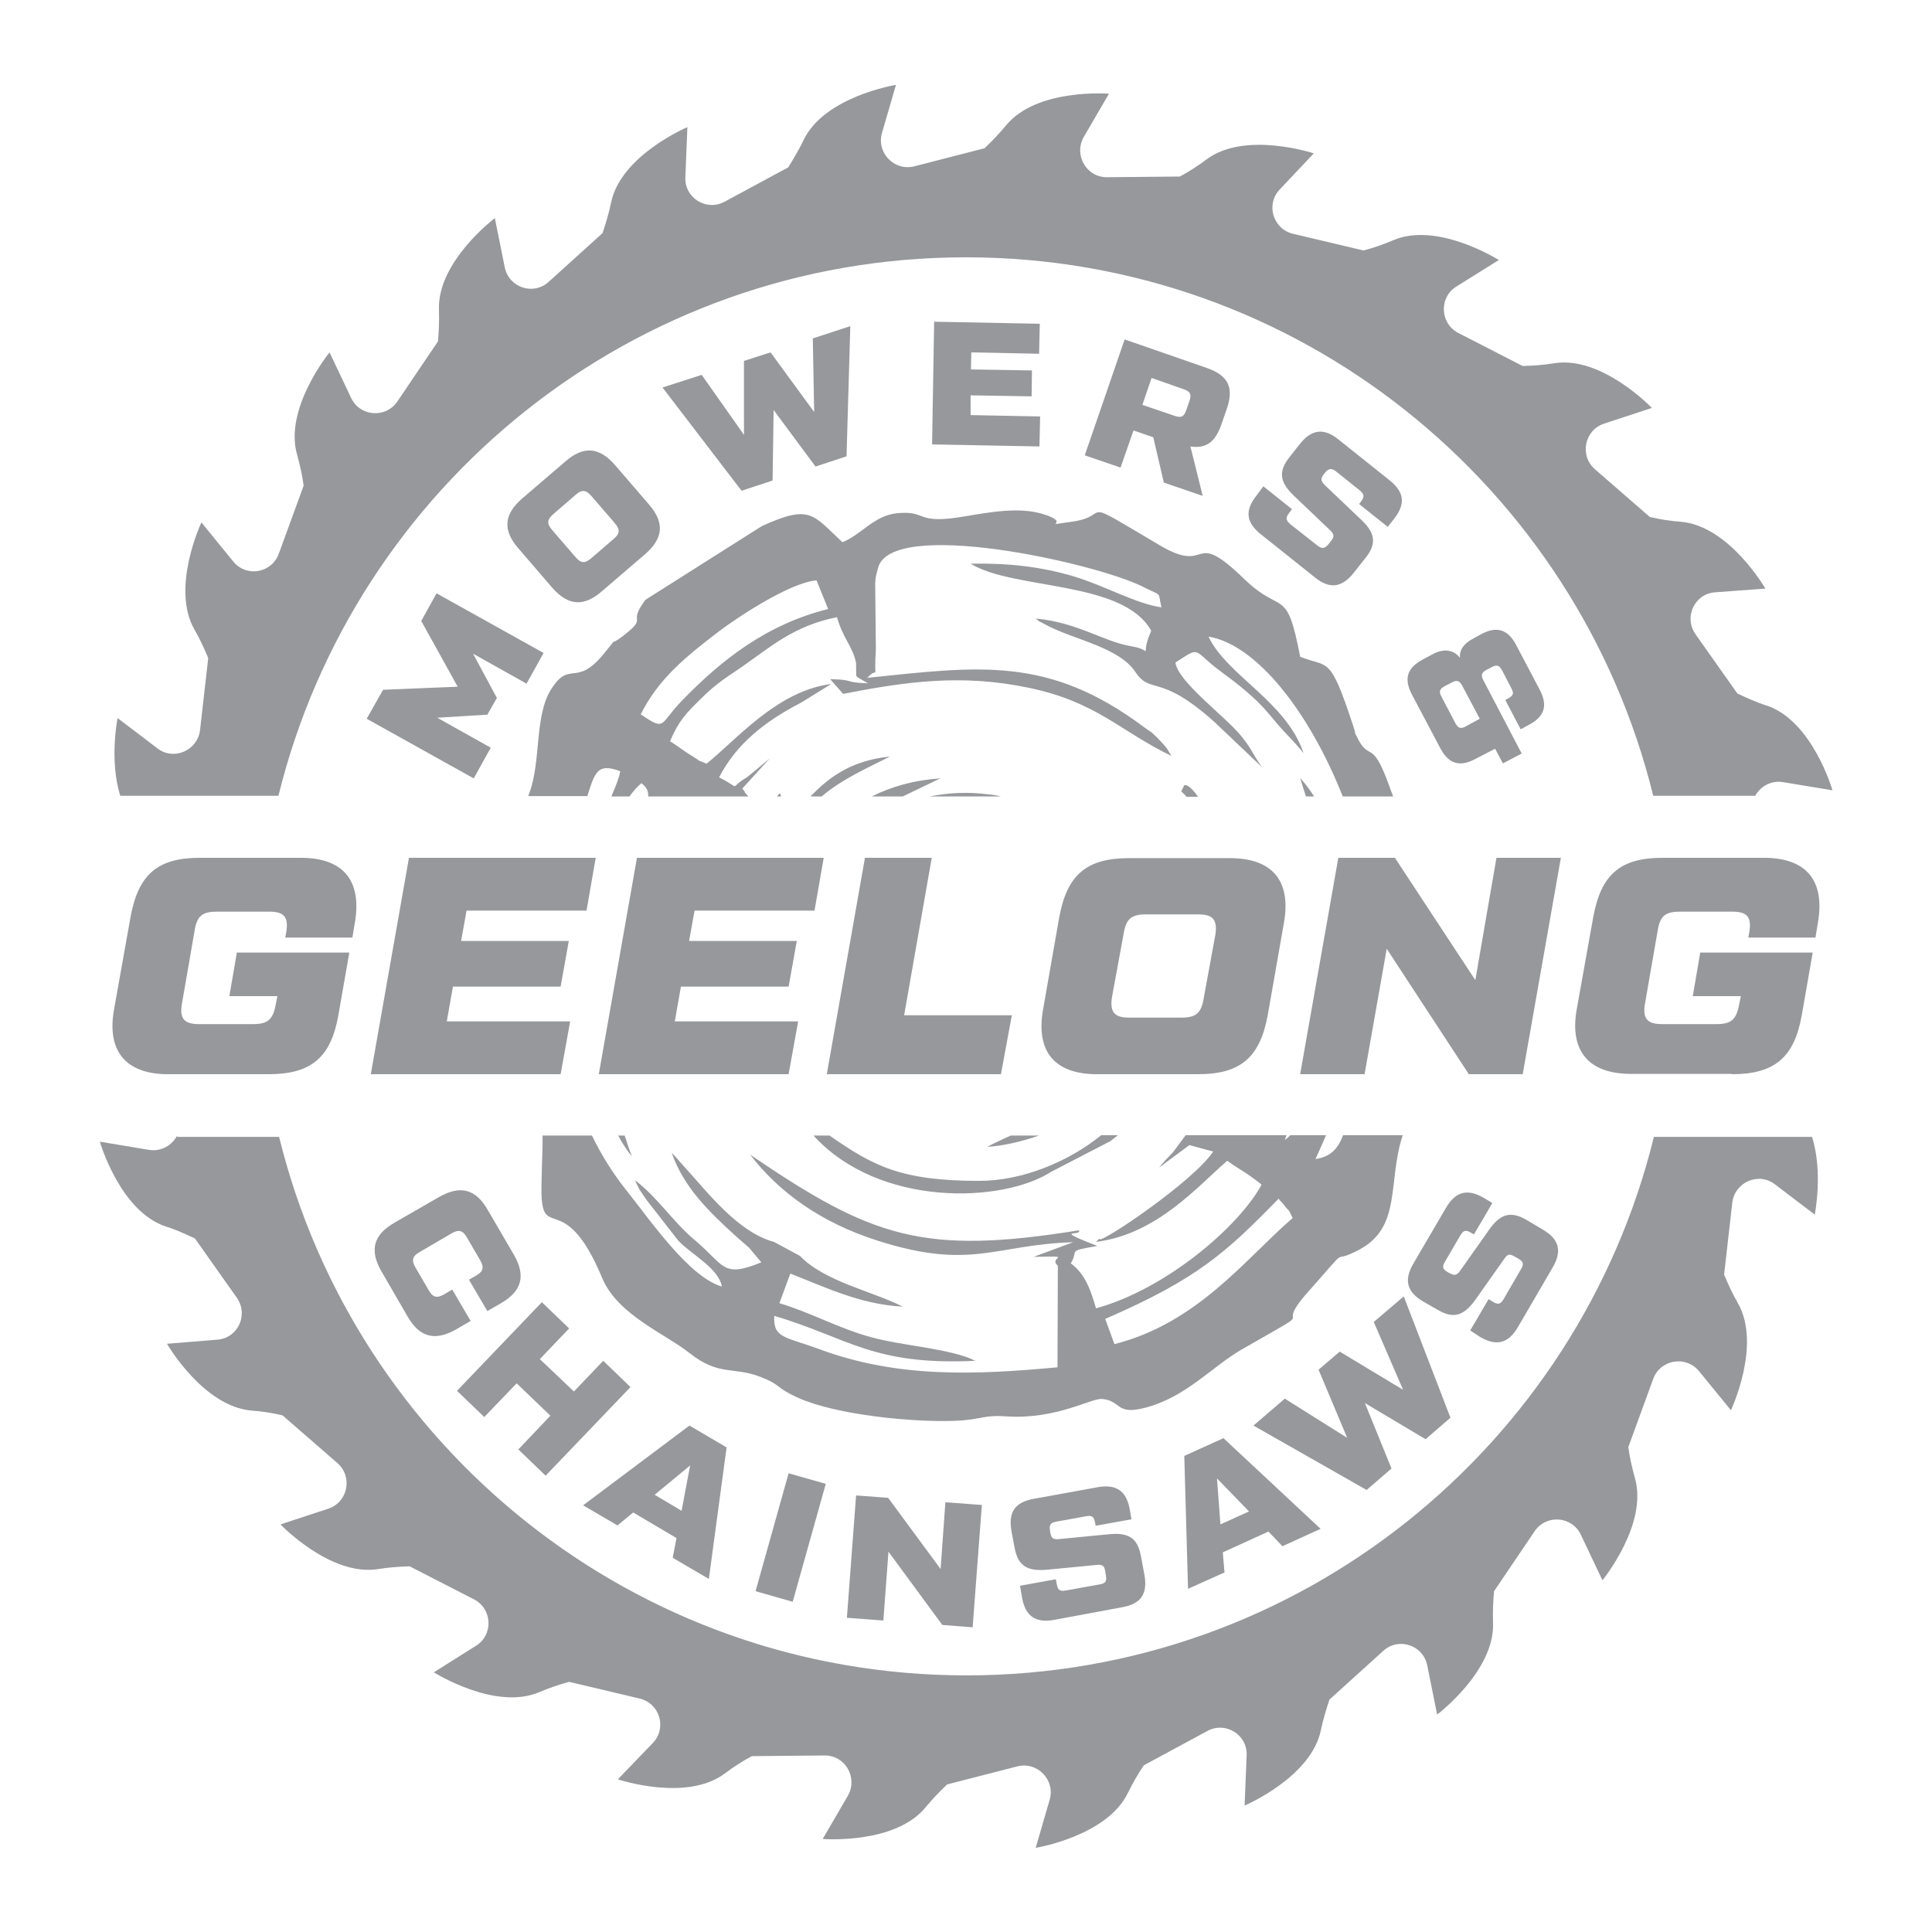 <?xml version="1.0" encoding="utf-8"?>
<!-- Generator: Adobe Illustrator 27.0.1, SVG Export Plug-In . SVG Version: 6.00 Build 0)  -->
<svg version="1.1" id="Layer_1" xmlns="http://www.w3.org/2000/svg" xmlns:xlink="http://www.w3.org/1999/xlink" x="0px" y="0px"
	 viewBox="0 0 566.9 566.9" width="566.9" height="566.9" style="enable-background:new 0 0 566.9 566.9;" xml:space="preserve">
<style type="text/css">
	.st0{fill-rule:evenodd;clip-rule:evenodd;fill:#96989B;}
</style>
<path class="st0" d="M52,333.2c-1.5,2.8-4.6,4.8-8.3,4.2L29.3,335c0,0,5.9,20.5,19.4,24.9c2.9,0.9,5.7,2.2,8.5,3.5l12.3,17.4
	c3.5,5,0.3,11.9-5.8,12.3L49,394.3c0,0,10.6,18.4,24.8,19.6c3,0.2,6.1,0.7,9.1,1.4l16.1,14c4.6,4,3.1,11.5-2.7,13.4l-14,4.6
	c0,0,14.7,15.4,28.7,13.1c3-0.5,6.1-0.7,9.2-0.8l18.9,9.7c5.4,2.8,5.7,10.4,0.6,13.6l-12.4,7.8c0,0,18,11.4,31,5.8
	c2.8-1.2,5.7-2.2,8.7-3l20.7,4.9c5.9,1.4,8.1,8.7,3.8,13.1l-10.2,10.6c0,0,20.2,6.8,31.5-1.8c2.4-1.8,5-3.5,7.8-5l21.3-0.2
	c6.1-0.1,9.9,6.5,6.9,11.8l-7.4,12.7c0,0,21.2,1.7,30.2-9.3c1.9-2.3,4.1-4.6,6.3-6.7l20.6-5.3c5.9-1.5,11.2,4,9.5,9.8l-4.1,14.1
	c0,0,21-3.4,27.1-16.2c1.3-2.7,2.9-5.4,4.6-8l18.7-10.1c5.4-2.9,11.8,1.2,11.5,7.2l-0.6,14.7c0,0,19.6-8.3,22.4-22.2
	c0.6-2.9,1.5-5.9,2.5-8.9l15.8-14.3c4.5-4.1,11.7-1.7,12.9,4.3l2.9,14.4c0,0,17-12.8,16.4-27c-0.1-3,0-6.1,0.3-9.2l11.9-17.6
	c3.4-5,11-4.5,13.6,1.1l6.3,13.3c0,0,13.5-16.5,9.5-30.1c-0.8-2.9-1.5-5.9-1.9-9l7.3-20c2.1-5.7,9.6-7,13.5-2.2l9.3,11.4
	c0,0,9.1-19.2,2-31.5c-1.5-2.6-2.8-5.4-4-8.3l2.4-21.1c0.7-6,7.7-9.1,12.5-5.4l11.7,8.9c0,0,2.5-12.4-0.8-22.8h-46.4
	c-22.3,90.7-104.1,158-201.7,158c-97.6,0-179.4-67.3-201.7-158H52z M514.9,233.7c1.5-2.8,4.6-4.8,8.3-4.2l14.5,2.4
	c0,0-5.9-20.5-19.4-24.9c-2.9-0.9-5.7-2.2-8.5-3.5l-12.3-17.4c-3.5-5-0.3-11.9,5.8-12.3l14.7-1.1c0,0-10.6-18.4-24.8-19.6
	c-3-0.2-6.1-0.7-9.1-1.4l-16.1-14c-4.6-4-3.1-11.5,2.7-13.4l14-4.6c0,0-14.7-15.4-28.7-13.1c-3,0.5-6.1,0.7-9.2,0.8l-18.9-9.7
	c-5.4-2.8-5.7-10.4-0.6-13.6l12.5-7.8c0,0-18-11.4-31-5.8c-2.8,1.2-5.7,2.2-8.7,3l-20.7-4.9c-5.9-1.4-8.1-8.7-3.8-13.1L385.5,45
	c0,0-20.2-6.7-31.5,1.8c-2.4,1.8-5,3.5-7.8,5L324.9,52c-6.1,0.1-9.9-6.5-6.9-11.8l7.4-12.7c0,0-21.2-1.7-30.2,9.3
	c-1.9,2.3-4.1,4.6-6.3,6.7l-20.6,5.3c-5.9,1.5-11.2-4-9.5-9.8l4.1-14.1c0,0-21,3.4-27.1,16.2c-1.3,2.7-2.9,5.4-4.5,8l-18.7,10.1
	c-5.4,2.9-11.8-1.2-11.5-7.2l0.6-14.7c0,0-19.6,8.3-22.4,22.2c-0.6,2.9-1.5,5.9-2.5,8.9L161,82.7c-4.5,4.1-11.7,1.7-12.9-4.3
	l-2.9-14.4c0,0-17,12.8-16.4,27c0.1,3,0,6.1-0.3,9.2l-11.9,17.6c-3.4,5-11,4.5-13.6-1.1l-6.3-13.3c0,0-13.5,16.5-9.5,30.1
	c0.8,2.9,1.5,6,1.9,9l-7.3,20c-2.1,5.7-9.6,7-13.4,2.2l-9.3-11.4c0,0-9.1,19.2-2,31.5c1.5,2.6,2.8,5.4,4,8.3l-2.4,21.1
	c-0.7,6-7.7,9.1-12.5,5.4l-11.7-8.9c0,0-2.5,12.4,0.8,22.8h46.4c22.3-90.7,104.1-158,201.7-158c97.6,0,179.4,67.3,201.7,158H514.9z"
	/>
<path class="st0" d="M188,209.6c5.3-10.5,13.1-16.8,22.9-24.3c5.4-4.1,20.9-14.4,28.7-15l3.4,8.4c-18,4.5-31.2,14.8-43,27
	C193.4,212.5,195.5,214.7,188,209.6 M323,333.2c-9.4,7.6-22.9,13.3-35.7,13.3c-23.2,0-31.2-4.5-43.9-13.3h-4.7
	c19.2,21.1,55.4,19.9,69.8,10.6l17.2-8.9c0.7-0.5,1.5-1.1,2.3-1.8H323z M296.6,333.2c-2.3,1-4.6,2.1-6.9,3.3
	c4.2-0.2,9.7-1.4,15.2-3.3H296.6z M351.5,233.7c-1.7-2.3-3.1-3.6-4-3.3l-0.9,1.8c0.5,0.5,1.1,1,1.6,1.6H351.5z M385.6,233.7
	c-1.3-2-2.7-3.9-4.1-5.4c0.5,1.7,1.1,3.5,1.7,5.4H385.6z M229.1,233.7c0.1-0.3,0-0.6-0.3-0.9c-0.3,0.3-0.6,0.6-0.8,0.9H229.1z
	 M241.1,233.7c6-5.2,14.8-9,20-11.7c-12.2,1.2-18.7,7-23.3,11.7H241.1z M264.9,233.7l11-5.3c-7.5,0.5-14.1,2.3-20.1,5.3H264.9z
	 M293.7,233.7c-1.2-0.3-2.4-0.5-3.6-0.6c-6-0.8-11.8-0.5-17.3,0.6H293.7z M181.4,333.2c1.2,2.3,2.6,4.4,4,6.1
	c-0.7-1.8-1.4-3.9-2.1-6.1H181.4z M172.3,233.7c2.3-7.2,3-9.9,9.7-7.4c-0.2,1.6-1.3,4.3-2.6,7.4h5.3c1.1-1.5,2.2-2.8,3.5-3.9
	c1.6,1.2,2.1,2.4,2,3.9h29.4l-1-1.1c-0.1-0.7-0.6-0.8-0.8-1.2l8.1-8.9c-0.2,0.2-6.8,5.7-6.9,5.7c-5.5,3.2-1,3.4-8-0.1
	c5.2-10.1,13.9-16.7,24.2-22l8.7-5.4c-16,2-28.2,16.8-36.6,23.4c-4.4-1.9-0.8-0.2-3.8-2l-2.2-1.4c-1.9-1.3-3.1-2.2-4.7-3.2
	c2.6-6.1,4.7-8.2,9.4-12.8c4.4-4.3,6.7-5.6,11.8-9.1c8.3-5.8,15.2-12,27.8-14.5c1.7,6.2,4.7,8.7,5.6,13.5l0,1.8
	c0.2,2.5-0.9,1.6,3.5,4.1c-7.4-0.2-3.6-1.1-11.1-1.2l3.8,4.3c18.5-3.6,34.7-5.9,54.4-1.8c20.1,4.2,26.6,12.6,41.9,20
	c-2.1-3.4-0.3-0.9-2.4-3.5l-1.8-1.9c-2.6-2.5-1.1-1-3.9-3.1c-28-20.9-48.3-17.8-81.1-14.4c3.6-4,1.8,2.4,2.5-8.4l-0.2-19.4
	c0.2-2.6,0.3-2.3,0.8-4.3c3.5-15,63.6-1.7,77.6,5.3c6.2,3.1,4.4,1.2,5.6,6.1c-7.1-0.9-17.1-6.5-25.5-9c-10-3-19.7-4-30.5-3.8
	c12.6,7.8,44.8,4.8,53,19.7c-3.8,8.6,1.5,5.7-6,4.5c-7.9-1.3-15.7-7-27.9-8.1c2,1.4-1.3-0.4,3.7,2.2c8,4.1,20.7,6.3,25.5,13.4
	c4.7,7,6.9,0.1,23.2,14.7l14,13.3c-3.4-4.8-2.4-4.5-6-9c-4.5-5.7-18.7-16-19.4-21.7c7.2-4.6,5.1-3.9,11.7,1.4c4,3.1,6.2,4.5,9.8,7.7
	c3.7,3.2,5.3,5.2,8.4,8.9c3,3.5,5.1,5.3,7.7,8.6c-5.1-15.2-22.4-22.7-27.9-34.2c14,2.3,29.5,21.9,39.4,46.9h14.8
	c-0.4-0.9-0.8-2.1-1.3-3.5c-5.2-14.2-5.6-6-9.6-14.5c-1.6-3.4,0.9,2.7-0.8-2.6c-7-21.3-7.2-17-15.6-20.4c-4-21-5.3-12-16.4-22.8
	c-16-15.5-9.6-0.9-24.8-9.9c-25.4-15-13.2-8.6-25.9-6.9c-10.2,1.4,0.9,0.5-8.5-2.3c-6.9-2.1-15.5-0.5-22.7,0.7
	c-15,2.6-10.8-1.8-20-0.9c-6.8,0.7-10.3,6.2-16,8.5c-8.7-8-9.3-11.3-23.7-4.7l-34.1,21.6c-5.6,7.4,1.2,4.6-6.7,10.7
	c-4.6,3.5-0.5-1-5.5,5.1c-8.2,10.1-10,1.7-15.5,10.5c-4.9,7.8-2.9,20.8-6.3,30.2c-0.1,0.4-0.3,0.7-0.4,1.1H172.3z M186.3,346.3
	c2.1,4.2,0.4,1.3,3.5,5.9L199,364c3.7,4,11.9,8.1,12.8,13.5c-9.6-2.8-20.9-19.3-27.9-28.1c-4-5-7.4-10.4-10.2-16.2h-14.5
	c0.1,3.1-0.2,7.5-0.3,14c-0.5,19.1,6.2,0,17.8,27.8c4.5,10.8,18.4,16.3,25.6,22c8.7,6.9,12.8,3.9,20.8,7c6.6,2.6,3.9,2.9,11.2,6.2
	c11.2,5,33.7,7.2,46,6.7c7.7-0.3,8.2-1.8,14.9-1.3c14.9,1,25.1-5.5,28.3-5.1c5.6,0.6,3.9,4.8,12.4,2.6c12.1-3.1,19.6-12,28.4-17.1
	c25.4-14.5,8.2-4.2,19.5-16.9c13.7-15.4,5.5-7.3,15.2-12.5c12.4-6.7,8.1-20,12.6-33.5h-17.5c-1.4,3.7-3.4,6.3-8.1,7
	c1.1-2.4,2.1-4.7,3.1-7h-10.5c-0.5,0.5-1,1-1.6,1.4l0.5-1.4h-29.6l-3.7,5c-1.5,1.6-2.5,2.5-4.1,4.5l8.9-6.6l7,1.9
	c-6.1,9-32.7,26.8-33.3,25.7c-0.2-0.3-0.7,0.5-1.1,0.8c17.9-2.2,30-16.5,38.5-23.8c3.9,2.8,5.6,3.4,10.1,7
	c-6.8,12.5-28.2,30.7-48.6,36.3c-1.4-4.8-3-10-7.4-13.2c2.5-4-1.5-3.5,7.8-5.1c-13.7-5.3-4.5-2.7-5.4-4.6
	c-45.8,7.4-60.8,2.1-96.5-22.2c8.3,10.8,20.5,19.9,37.6,25.3c27.4,8.7,34.1,1.1,57.2,0.4l-11.6,4.3c12.7-0.3,4,0,7.1,2.6l-0.1,29.8
	c-23.8,2.2-46.8,3.3-70.1-5.4c-9.8-3.6-13.4-3.1-13-9.7c22.1,6.6,28.8,14.6,59,13.2c-7.2-3.6-20.9-4.3-30.5-6.9
	c-9.6-2.6-18.1-7.4-27-10l3.2-8.7c9.6,3.7,20.5,9.1,33,9.7c-8.8-4.5-22.9-7.3-30.2-14.9l-7.6-4.1c-10.6-2.8-19.6-14.7-26.7-22.5
	c-1.6-1.7-1.8-2.2-3.3-3.6c3.6,10.2,10.9,17.2,18.9,24.5c1.9,1.7,2.6,2.2,3.8,3.3l3.6,4.3c-11.8,4.8-10.6,0.8-20.1-7
	C197.2,358.1,192.6,351,186.3,346.3z M327,394.4l-2.7-7.4c27-11.7,35.5-19.5,50.9-35.3c0.2,0.5,1.1,1.2,1.5,1.8
	c1.7,2.3,1.2,0.8,2.6,3.9C365.6,369.2,351.5,388.2,327,394.4z"/>
<path class="st0" d="M508.2,315.2c12.4,0,18.3-4.8,20.5-17.4l3.2-18.3h-33l-2.2,12.8h14.1l-0.5,2.5c-0.8,4.4-2.4,5.7-6.6,5.7h-16.1
	c-4.3,0-5.7-1.7-4.9-6.1l3.7-21.3c0.7-4.4,2.3-5.6,6.6-5.6h15.3c4.4,0,5.7,1.6,5,6l-0.3,1.6h19.7l0.7-4.2
	c2.2-12.6-3.4-19.2-15.9-19.2h-29.6c-12.4,0-18.1,4.8-20.4,17.4l-4.8,26.8c-2.3,12.4,3.4,19.2,15.8,19.2H508.2z M432.9,287.6
	l-23.6-35.9h-16.6l-11.2,63.5h18.9l6.5-36.8l24.1,36.8h15.8l11.2-63.5h-18.9L432.9,287.6z M331.3,298.6c-4.4,0-5.7-1.7-5-6.1
	l3.4-18.5c0.7-4.4,2.3-5.7,6.6-5.7h15.3c4.4,0,5.7,1.7,5,6.1l-3.4,18.5c-0.7,4.4-2.3,5.7-6.6,5.7H331.3z M351.5,315.2
	c12.4,0,18.2-4.8,20.5-17.4l4.7-26.8c2.3-12.6-3.4-19.2-15.8-19.2h-29.6c-12.4,0-18.2,4.8-20.5,17.4l-4.7,26.8
	c-2.3,12.6,3.4,19.2,15.8,19.2H351.5z M273.4,251.7h-19.6l-11.2,63.5h51.1l3.2-17.3h-31.6L273.4,251.7z M241.7,251.7h-54.8
	l-11.2,63.5h55.7l2.8-15.5H198l1.8-10.2h31.6l2.4-13.4h-31.6l1.6-8.9H239L241.7,251.7z M174.8,251.7h-54.8l-11.2,63.5h55.7l2.8-15.5
	h-36.2l1.8-10.2h31.6l2.4-13.4h-31.6l1.6-8.9h35.2L174.8,251.7z M78.8,315.2c12.4,0,18.3-4.8,20.5-17.4l3.2-18.3h-33l-2.2,12.8h14.1
	l-0.5,2.5c-0.8,4.4-2.4,5.7-6.6,5.7H58.3c-4.3,0-5.7-1.7-4.9-6.1l3.7-21.3c0.7-4.4,2.3-5.6,6.6-5.6H79c4.4,0,5.7,1.6,5,6l-0.3,1.6
	h19.7l0.7-4.2c2.2-12.6-3.4-19.2-15.9-19.2H58.7c-12.4,0-18.1,4.8-20.4,17.4L33.5,296c-2.3,12.4,3.4,19.2,15.8,19.2H78.8z"/>
<path class="st0" d="M430,213.2c-1.4,0.7-2.1,0.5-2.9-0.9l-4.2-8c-0.7-1.4-0.5-2.1,0.9-2.9l2.3-1.2c1.4-0.7,2.1-0.5,2.9,0.9l5.2,9.8
	L430,213.2z M435.2,199.5c-0.7-1.4-0.5-2.1,0.9-2.9l1.7-0.9c1.4-0.7,2.1-0.5,2.9,0.9l2.8,5.4c0.8,1.5,0.5,2.1-0.9,2.9l-0.9,0.5
	l4.5,8.6l2.4-1.3c4.7-2.5,5.6-5.7,3.2-10.3l-6.9-13.1c-2.4-4.6-5.7-5.7-10.3-3.2l-2.2,1.2c-2.9,1.5-4.2,3.4-4,5.7
	c-2-2.4-4.7-2.8-8.1-1l-2.8,1.5c-4.7,2.5-5.6,5.7-3.2,10.3l8.3,15.7c2.4,4.6,5.7,5.7,10.3,3.2l5.8-3l2.3,4.3l5.5-2.9L435.2,199.5z
	 M368.7,145.4c-3.5,4.4-3.1,7.9,1.3,11.4l15.8,12.6c4.3,3.5,7.9,3.1,11.4-1.3l3.4-4.3c3.5-4.3,2.9-7.5-1.3-11.4l-10.5-10
	c-1.2-1.2-1.4-1.9-0.4-3.2l0.4-0.5c1.1-1.3,1.9-1.4,3.2-0.4l7,5.6c1.3,1.1,1.4,1.9,0.4,3.2l-0.6,0.8l8.4,6.7l1.8-2.3
	c3.5-4.4,3.1-7.9-1.3-11.4L392.8,129c-4.3-3.5-7.9-3.1-11.4,1.3l-3,3.8c-3.4,4.3-2.9,7.4,1.3,11.4l10.5,10c1.3,1.2,1.4,1.9,0.4,3.2
	l-0.8,1c-1.1,1.3-1.9,1.4-3.2,0.4l-8-6.3c-1.3-1.1-1.4-1.9-0.4-3.2l0.9-1.2l-8.4-6.7L368.7,145.4z M347.3,114.2
	c2,0.7,2.4,1.5,1.7,3.5l-0.9,2.6c-0.7,2-1.5,2.4-3.5,1.7l-9.4-3.2l2.7-7.9L347.3,114.2z M349.3,131c4.5,0.7,7.3-1.2,9.1-6.5l1.6-4.6
	c2.1-6.2,0.4-9.7-5.8-11.9L330,99.6l-11.7,34l10.5,3.6l3.8-10.9l5.8,2l3.1,13.3l11.4,3.9L349.3,131z M284.8,116l17.9,0.3l0.1-7.6
	l-17.9-0.3l0.1-5l19.9,0.4l0.2-8.8l-31-0.6l-0.6,36l31.5,0.6l0.2-8.8l-20.4-0.4L284.8,116z M238.9,120.9l-12.8-17.5l-7.8,2.5l0,21.7
	l-12.4-17.6l-11.5,3.7l23.2,30.3l9.1-3l0.3-20.7l12.3,16.6l9.1-3l1.1-38.2l-11,3.6L238.9,120.9z M173.5,163.8
	c-1.9,1.6-3,1.5-4.6-0.3l-6.9-8c-1.6-1.9-1.5-3,0.3-4.6l6.6-5.7c1.8-1.6,3-1.5,4.6,0.3l6.9,8c1.6,1.9,1.5,3.1-0.3,4.6L173.5,163.8z
	 M189.3,162.6c5.3-4.6,5.8-9.2,1.1-14.6l-9.9-11.5c-4.7-5.4-9.3-5.7-14.6-1.1l-12.7,10.9c-5.3,4.6-5.8,9.2-1.1,14.6l9.9,11.5
	c4.7,5.4,9.3,5.7,14.6,1.1L189.3,162.6z M134.3,201.5l-21.9,0.9l-4.8,8.5l31.4,17.5l5-9l-15.7-8.8l14.7-0.9l2.8-4.9l-7-13l15.7,8.8
	l5-9l-31.4-17.5l-4.5,8.1L134.3,201.5z"/>
<path class="st0" d="M434.3,392.3c4.8,2.8,8.3,1.9,11.1-2.9l10.2-17.5c2.8-4.8,1.9-8.3-2.9-11.1L448,358c-4.8-2.8-7.8-1.8-11.1,2.9
	l-8.4,11.9c-1,1.4-1.7,1.6-3.1,0.8l-0.6-0.3c-1.5-0.9-1.7-1.6-0.8-3.1l4.5-7.7c0.9-1.5,1.6-1.7,3.1-0.8l0.9,0.5l5.4-9.2l-2.5-1.5
	c-4.8-2.8-8.3-1.9-11.1,2.9l-9.6,16.4c-2.8,4.8-1.9,8.3,2.9,11.1l4.2,2.4c4.7,2.8,7.7,1.8,11.1-2.9l8.4-11.9c1-1.5,1.6-1.7,3.1-0.8
	l1.1,0.6c1.5,0.9,1.7,1.6,0.8,3.1l-5.1,8.8c-0.9,1.5-1.6,1.7-3.1,0.8l-1.3-0.8l-5.4,9.2L434.3,392.3z M411.7,407.8l-18.6-11.2
	l-6.2,5.3l8.4,20l-18.3-11.5l-9.2,7.9l33.2,18.9l7.3-6.3l-7.8-19.2l17.8,10.6l7.3-6.3l-13.7-35.6l-8.8,7.5L411.7,407.8z
	 M357.1,433.8l9.4,9.7l-8.4,3.8L357.1,433.8z M387.5,448.6L359,422l-11.5,5.2l1.1,39l10.7-4.8l-0.5-5.9l13.4-6.1l4.1,4.3
	L387.5,448.6z M299.9,468.8c1,5.5,4,7.5,9.5,6.5l19.9-3.7c5.5-1,7.5-3.9,6.5-9.5l-1-5.4c-1-5.5-3.7-7.1-9.5-6.5l-14.5,1.4
	c-1.7,0.2-2.3-0.2-2.6-1.8l-0.1-0.7c-0.3-1.7,0.2-2.3,1.8-2.6l8.8-1.6c1.7-0.3,2.3,0.1,2.6,1.8l0.2,1l10.5-1.9l-0.5-2.9
	c-1-5.5-4-7.5-9.5-6.5l-18.7,3.4c-5.5,1-7.5,3.9-6.5,9.5l0.9,4.8c1,5.4,3.7,7,9.5,6.5l14.5-1.4c1.8-0.2,2.3,0.2,2.6,1.8l0.2,1.3
	c0.3,1.7-0.1,2.3-1.8,2.6l-10,1.8c-1.7,0.3-2.3-0.1-2.6-1.8l-0.3-1.5l-10.5,1.9L299.9,468.8z M276,460.4l-15.4-20.9l-9.4-0.7
	l-2.7,35.9l10.7,0.8l1.5-20.2l15.8,21.5l8.9,0.7l2.7-35.9l-10.7-0.8L276,460.4z M221.7,466.9l10.9,3.1l9.7-34.6l-10.9-3.1
	L221.7,466.9z M202.5,430l-2.5,13.3l-7.9-4.7L202.5,430z M208,463.3l5.2-38.6l-10.9-6.4l-31.2,23.4l10.1,5.9l4.6-3.8l12.7,7.5
	l-1.1,5.8L208,463.3z M168.4,408.3l-10-9.5l8.6-9l-8-7.7l-24.9,26l8,7.7l9.5-9.9l9.9,9.5l-9.4,9.9l8,7.7l24.9-26l-8-7.7L168.4,408.3
	z M119.6,386.3c3.5,6.1,8,7.3,14.2,3.8l4.3-2.5l-5.4-9.2l-2.4,1.4c-2.1,1.2-3.3,0.9-4.5-1.2l-3.9-6.7c-1.2-2.1-0.9-3.3,1.2-4.5
	l9.4-5.5c2.1-1.2,3.3-0.9,4.5,1.2l3.9,6.7c1.2,2.1,0.9,3.3-1.2,4.5l-2.1,1.2l5.4,9.2l4-2.3c6.2-3.6,7.3-8.1,3.8-14.2l-7.7-13.2
	c-3.5-6.1-8-7.3-14.2-3.8l-13.2,7.6c-6.2,3.6-7.3,8.1-3.8,14.2L119.6,386.3z"/>
</svg>
